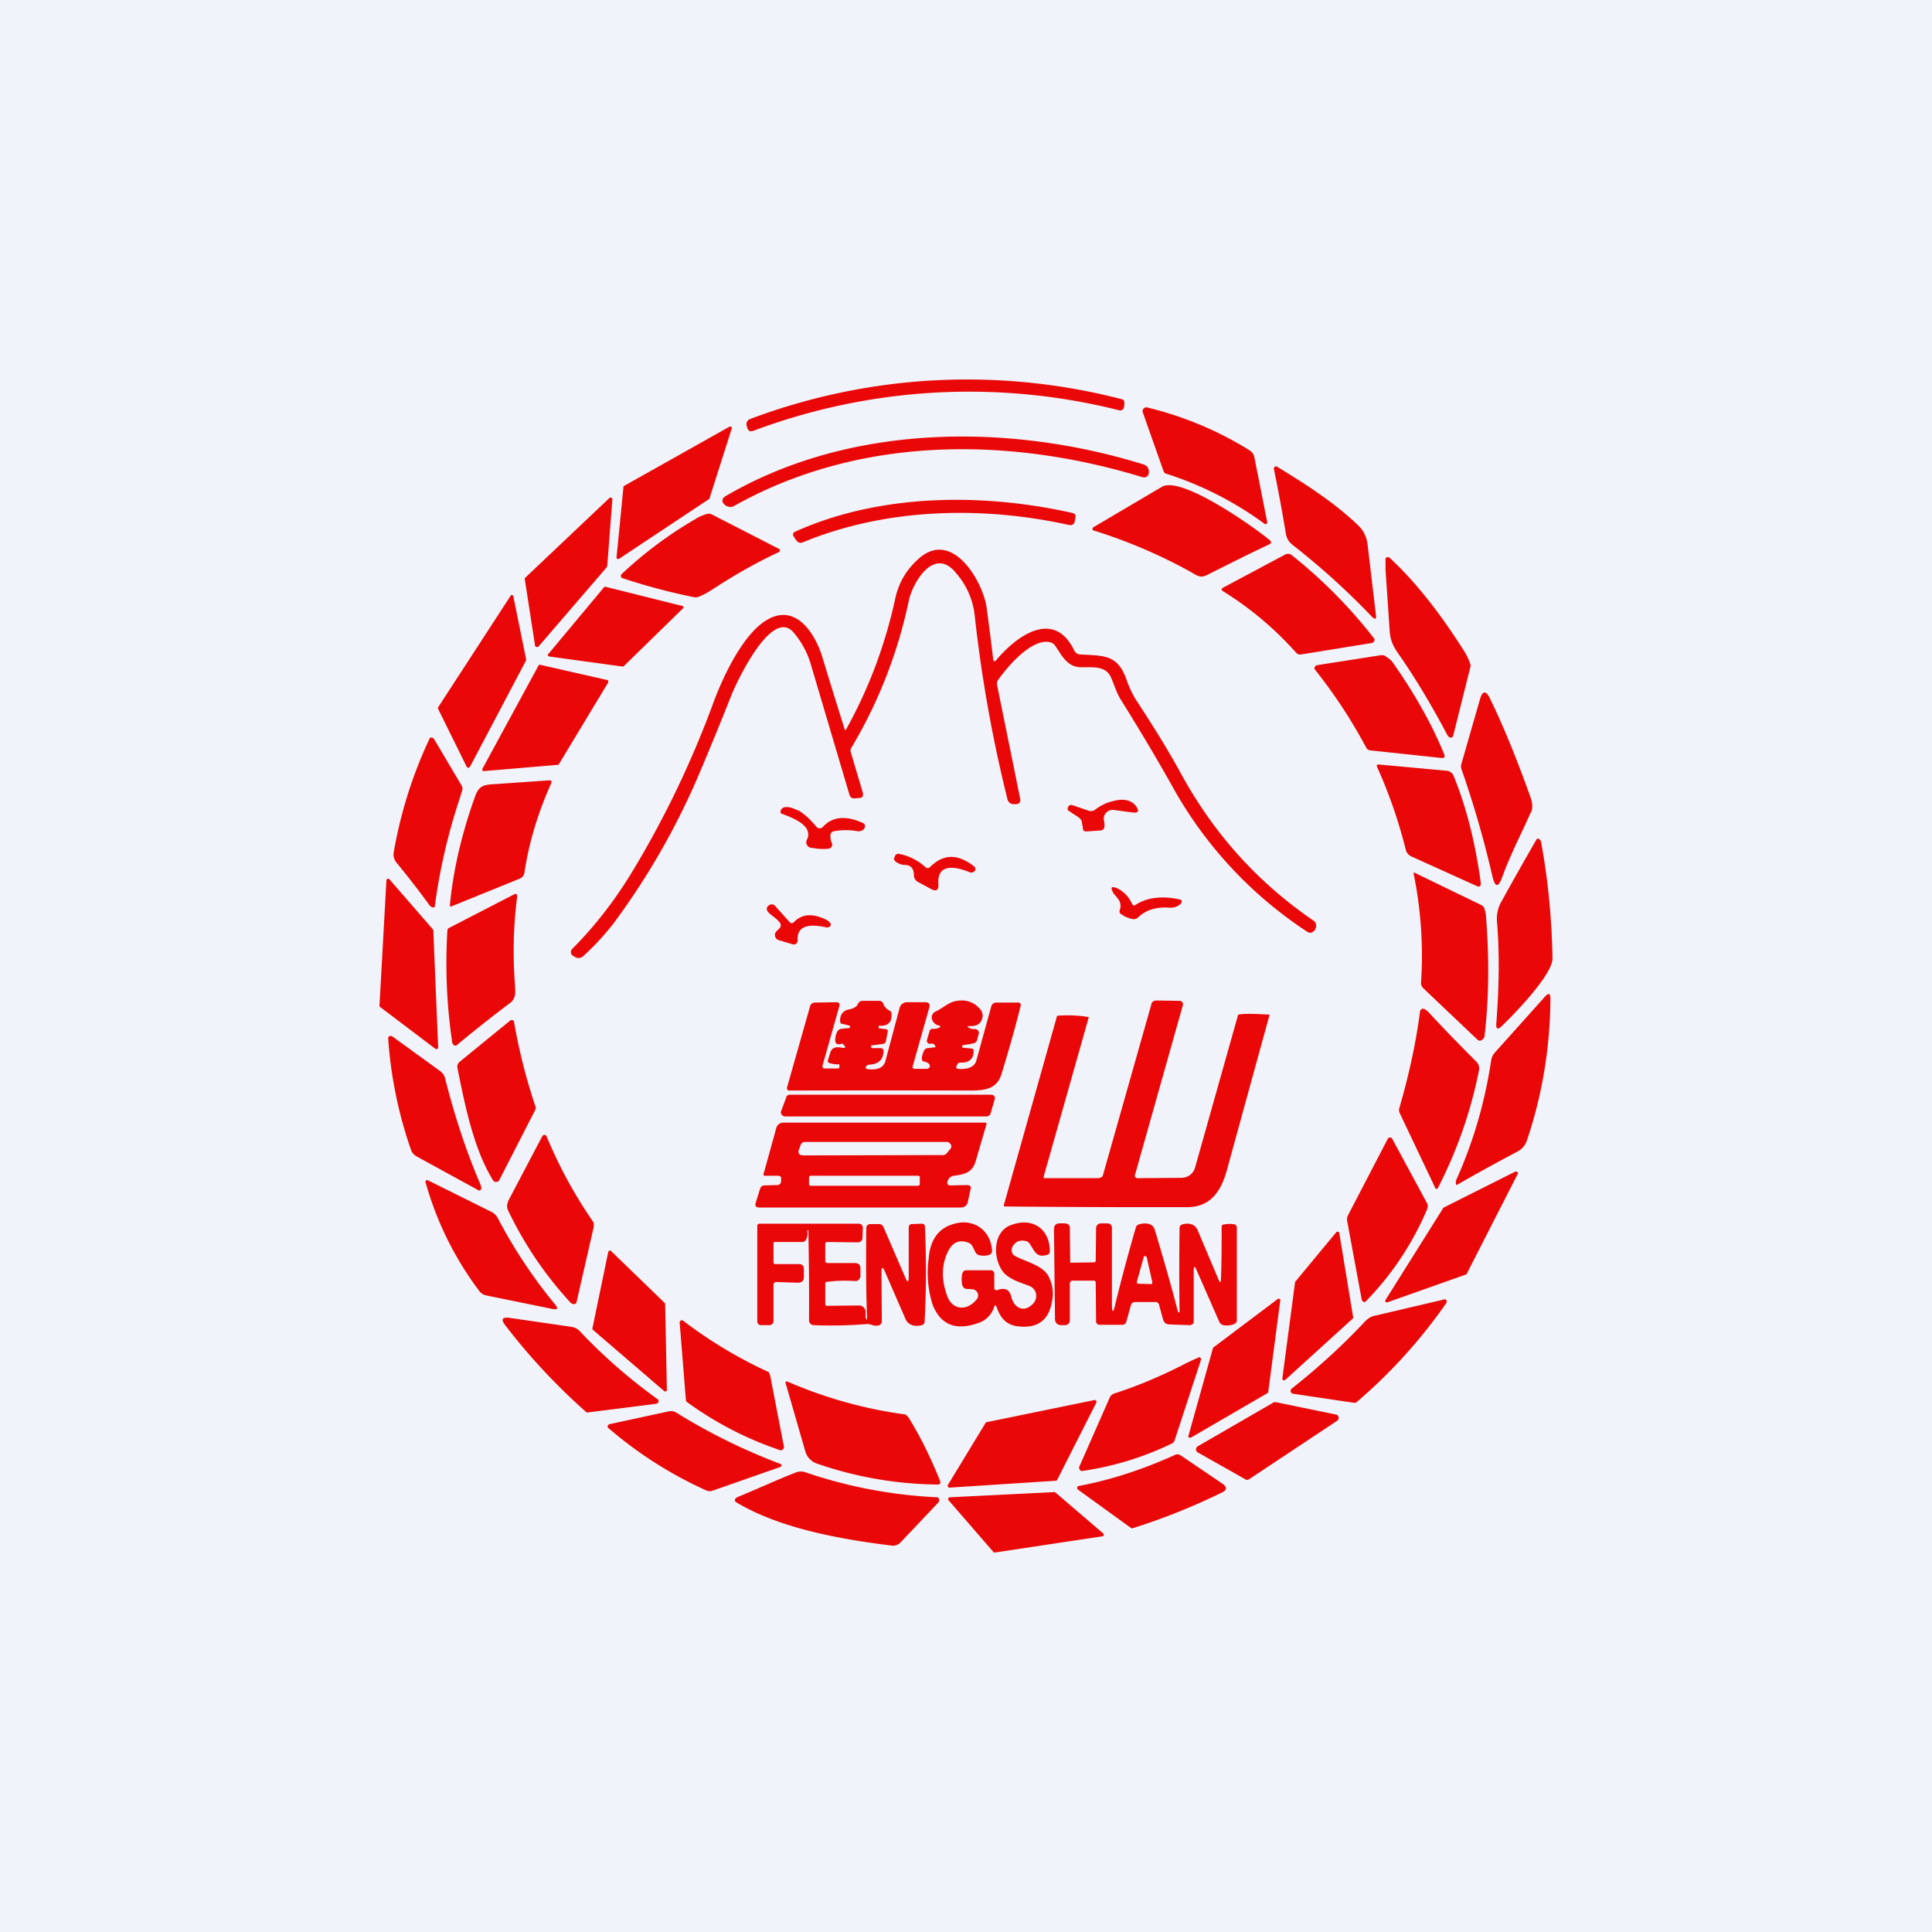<svg width="56" height="56" viewBox="0 0 56 56" xmlns="http://www.w3.org/2000/svg"><path fill="#F0F3FA" d="M0 0h56v56H0z"/><path d="M32.51 11.57c.05.01.08.04.08.1 0 .05 0 .1-.02.16a.12.12 0 0 1-.06.06.12.12 0 0 1-.08 0 17.8 17.8 0 0 0-10.6.6c-.09.03-.14 0-.17-.09l-.02-.07a.15.15 0 0 1 .01-.1.16.16 0 0 1 .08-.08 17.85 17.85 0 0 1 10.78-.58ZM36.65 15.18a9.88 9.88 0 0 0-2.88-1.46.2.2 0 0 1-.05-.08l-.6-1.7a.1.1 0 0 1 .03-.1.1.1 0 0 1 .1-.03c1.07.26 2.07.68 2.98 1.25.07.05.11.11.13.2l.37 1.87v.03a.05.05 0 0 1-.08.02ZM20.56 14.46l-2.62 1.74a.05.05 0 0 1-.07-.04l.2-2.03a.05.05 0 0 1 .01-.04l3.06-1.72a.05.05 0 0 1 .05 0 .04.04 0 0 1 .02.05l-.64 2.01-.01.03ZM21 14.4c3.57-2.11 8.2-2.16 12.14-.94.1.03.16.1.16.21 0 .04 0 .07-.02.1-.04.06-.1.08-.17.06-3.93-1.2-8.25-1.18-11.84.84a.2.2 0 0 1-.14.02.25.25 0 0 1-.18-.13.11.11 0 0 1 0-.09c0-.02.02-.05.05-.06ZM37.02 13.53c.82.5 1.68 1.05 2.36 1.71.15.15.23.32.26.54l.24 2.03c.02.15-.02.16-.12.06a21.13 21.13 0 0 0-2.3-2.08.51.51 0 0 1-.19-.33 48.75 48.75 0 0 0-.35-1.89l.03-.04a.06.06 0 0 1 .07 0ZM34.5 16.57a15.03 15.03 0 0 0-2.82-1.2.07.07 0 0 1 0-.08 7555.23 7555.23 0 0 1 2-1.18c.56-.33 2.69 1.18 3.14 1.56a.06.06 0 0 1 .02.05l-.01.03-.02.02c-.6.28-1.21.59-1.83.9-.2.1-.3 0-.48-.1ZM23.27 15.72c-.08.03-.14.01-.19-.06l-.07-.1c-.04-.07-.03-.12.04-.15 2.44-1.1 5.42-1.13 8.04-.54.07.02.1.06.08.13l-.02.12a.12.12 0 0 1-.1.1H31c-2.52-.56-5.31-.5-7.73.5ZM17.58 16.45l-1.98 2.3a.05.05 0 0 1-.05 0h-.02l-.02-.03-.3-1.94a.05.05 0 0 1 .02-.04l2.44-2.31a.05.05 0 0 1 .05 0l.02.01.01.03-.15 1.95-.02.03ZM20.72 17.04c-.15.1-.3.19-.45.25a.24.24 0 0 1-.15.02 17.41 17.41 0 0 1-2.1-.56.09.09 0 0 1-.02-.08c0-.02.02-.03.03-.04.65-.61 1.36-1.14 2.12-1.58.1-.07.21-.11.33-.15a.2.2 0 0 1 .15.01l1.95 1a.05.05 0 0 1 .02.07s0 .02-.02.02c-.64.3-1.26.65-1.86 1.04ZM24.52 21.15c.67-1.2 1.15-2.49 1.44-3.85.1-.41.3-.77.64-1.08 1-.94 1.91.67 2 1.41a69.65 69.65 0 0 1 .19 1.5c0 .02.01.02.02.03a.05.05 0 0 0 .06-.02c.56-.67 1.67-1.53 2.27-.28a.2.2 0 0 0 .17.11c.72.04 1.1 0 1.36.78.08.21.17.41.3.6.47.72.9 1.41 1.27 2.09.95 1.73 2.2 3.12 3.81 4.23.1.06.12.15.08.25a.16.16 0 0 1-.05.07c-.06.06-.13.06-.2.01a11.96 11.96 0 0 1-3.8-4.03c-.54-.97-1.04-1.8-1.58-2.67-.13-.2-.2-.44-.3-.67-.16-.35-.55-.28-.86-.29-.41 0-.56-.34-.76-.63a.27.27 0 0 0-.17-.1c-.52-.09-1.2.7-1.48 1.1a.18.18 0 0 0-.03.14l.67 3.3c.02.1-.03.16-.13.16h-.04c-.1 0-.17-.04-.2-.15a40.25 40.25 0 0 1-.95-5.34 2.23 2.23 0 0 0-.53-1.2c-.64-.81-1.27.27-1.38.8a13.89 13.89 0 0 1-1.66 4.25.15.15 0 0 0-.02.13l.35 1.18c.02.1-.01.15-.11.15l-.12.01c-.08.01-.14-.03-.16-.11l-1.12-3.78c-.1-.34-.27-.65-.5-.92-.64-.74-1.67 1.49-1.8 1.82-.3.76-.6 1.49-.9 2.2a21.18 21.18 0 0 1-2.52 4.42c-.24.31-.53.63-.88.95a.2.2 0 0 1-.26 0l-.04-.02a.13.13 0 0 1-.01-.2c.67-.67 1.27-1.45 1.8-2.34a28.16 28.16 0 0 0 2.29-4.8c.28-.75.89-2.08 1.64-2.44.8-.39 1.33.5 1.52 1.14a219.18 219.18 0 0 0 .65 2.1h.02l.01-.01ZM35.44 17.13a.05.05 0 0 1-.03-.04l.01-.03.02-.02 1.8-.96a.17.17 0 0 1 .2.01 14.25 14.25 0 0 1 2.4 2.43.1.1 0 0 1-.04.1.1.1 0 0 1-.05.02l-2.04.33a.15.15 0 0 1-.14-.05 9.62 9.62 0 0 0-2.13-1.79ZM40.16 16.52v-.32a.06.06 0 0 1 .04-.05h.06c.74.68 1.47 1.6 2.19 2.74.07.12.13.24.17.37.01.02.01.05 0 .07l-.5 2a.07.07 0 0 1-.06.05h-.03a.18.18 0 0 1-.08-.08c-.46-.87-.94-1.67-1.45-2.4-.14-.2-.21-.4-.22-.62l-.12-1.76ZM15.9 18.95l1.61-1.93a.05.05 0 0 1 .05-.01l2.2.55a.05.05 0 0 1 .05.06l-.02.02-1.7 1.66a.05.05 0 0 1-.05.02l-2.11-.29a.05.05 0 0 1-.04-.08ZM15.25 19.14l-1.63 3.09-.02.02h-.02a.05.05 0 0 1-.05-.02l-.83-1.68a.05.05 0 0 1 0-.05l2.1-3.23.01-.02a.05.05 0 0 1 .07.04l.37 1.82v.03ZM40.41 19.26c.58.83 1.08 1.7 1.45 2.6.03.09 0 .12-.08.11l-2.06-.22a.15.15 0 0 1-.12-.08 14.8 14.8 0 0 0-1.5-2.28.1.1 0 0 1 .08-.11l1.85-.29c.05 0 .1 0 .14.04.1.06.18.13.24.23ZM13.98 22.29l1.63-3a.04.04 0 0 1 .05-.02l1.94.44a.04.04 0 0 1 .03.03v.04l-1.43 2.37a.04.04 0 0 1-.04.02l-2.13.18a.04.04 0 0 1-.05-.04v-.02ZM44.37 23.55c-.27.61-.6 1.24-.83 1.88-.11.3-.2.3-.28-.02a29.1 29.1 0 0 0-.9-3.12.23.23 0 0 1 0-.15l.54-1.88c.07-.24.17-.25.28-.03.4.82.8 1.8 1.2 2.93.04.14.05.25 0 .39ZM13.3 23.22a17.03 17.03 0 0 0-.7 3.07.07.07 0 0 1-.06.01.16.16 0 0 1-.09-.06c-.32-.44-.64-.85-.96-1.24a.36.36 0 0 1-.08-.28 12.89 12.89 0 0 1 1.05-3.33.09.09 0 0 1 .12.03l.8 1.35c.02.04.03.08.02.13l-.1.32ZM42.8 25.68l-1.9-.86a.28.28 0 0 1-.15-.18c-.2-.8-.47-1.6-.83-2.4-.03-.06-.01-.08.05-.08l1.96.18a.24.24 0 0 1 .2.14c.37.9.63 1.93.79 3.1.01.11-.03.14-.12.1ZM13.78 23.06c.13-.36.36-.31.68-.34l1.44-.1c.08-.01.1.02.07.1-.38.85-.64 1.71-.77 2.58a.22.22 0 0 1-.14.17l-1.97.8a.04.04 0 0 1-.04 0 .04.04 0 0 1-.01-.03c.1-1.05.35-2.1.74-3.18Z" fill="#E90807"/><path d="M31.28 23.7a13 13 0 0 1-.32-.21.1.1 0 0 1 0-.1.1.1 0 0 1 .05-.05.1.1 0 0 1 .08 0l.47.16c.07.02.13.01.18-.03.15-.11.31-.2.49-.24.33-.1.57-.04.7.14.1.14.07.2-.1.18l-.53-.07a.26.26 0 0 0-.3.19.25.25 0 0 0 0 .12.5.5 0 0 1 .01.18c-.01.06-.05.1-.1.1l-.42.03c-.06 0-.1-.02-.1-.09l-.03-.17a.17.17 0 0 0-.08-.13ZM24.07 24.23c0 .07.01.14.04.2a.12.12 0 0 1-.04.15.12.12 0 0 1-.06.02c-.17.02-.34 0-.52-.03a.16.16 0 0 1-.12-.16c0-.02 0-.04.02-.07.2-.42-.45-.65-.75-.76l-.02-.04c.02-.14.13-.18.34-.12l.2.08c.19.12.35.28.5.46a.12.12 0 0 0 .14.04c.02 0 .04-.02.05-.03.27-.3.66-.34 1.15-.12.05.02.08.06.07.11 0 .04-.03.07-.06.1a.23.23 0 0 1-.17.03 1.96 1.96 0 0 0-.65 0 .15.15 0 0 0-.09.04.14.14 0 0 0-.03.1ZM43.37 29.68c.08-1.05.1-2 .02-2.98a.98.98 0 0 1 .12-.55 94.6 94.6 0 0 1 1.04-1.84.07.07 0 0 1 .06.01c.03.02.05.05.06.09.2 1.09.31 2.21.33 3.37 0 .48-1.14 1.65-1.48 1.97-.1.1-.16.08-.15-.07ZM26.96 25.13c.38-.38.8-.39 1.27-.02a.1.1 0 0 1 .03.13.1.1 0 0 1-.04.03.12.12 0 0 1-.12.01c-.36-.15-.95-.29-.9.35.01.17-.06.22-.21.14l-.37-.2a.22.22 0 0 1-.13-.2c0-.2-.09-.3-.28-.3a.45.45 0 0 1-.24-.09c-.06-.04-.07-.1-.03-.16a.1.1 0 0 1 .12-.07c.3.06.55.19.77.39a.1.1 0 0 0 .07.02.1.1 0 0 0 .06-.03ZM43.07 26.53c.1 1.24.09 2.4-.04 3.5 0 .04-.03.08-.07.11a.1.1 0 0 1-.13 0l-1.58-1.5a.21.21 0 0 1-.06-.17 11.87 11.87 0 0 0-.22-3.17.05.05 0 0 1 .04 0l1.94.94c.03.02.06.05.07.08.03.07.04.14.05.2ZM12.56 26.97l.14 3.38a.05.05 0 0 1-.02.05.05.05 0 0 1-.06 0l-1.6-1.21a.05.05 0 0 1-.02-.05l.2-3.62a.05.05 0 0 1 .06-.05l.03.02 1.26 1.45.01.03ZM32.91 26.23c.34-.22.77-.27 1.28-.16.06.01.08.05.05.1a.2.2 0 0 1-.07.07.42.42 0 0 1-.26.07c-.38-.03-.69.06-.92.28a.18.18 0 0 1-.16.05.85.85 0 0 1-.33-.14c-.05-.03-.06-.08-.04-.13.04-.12.02-.24-.08-.35l-.1-.12c-.11-.19-.07-.23.13-.14.18.1.31.24.4.43.02.05.06.07.1.04ZM13.11 30.23a15.63 15.63 0 0 1-.14-3.29.12.12 0 0 1 .04-.04l1.88-.97c.07-.04.1-.02.1.06-.11.85-.13 1.72-.06 2.6.01.18.02.35-.13.47a42.87 42.87 0 0 0-1.58 1.25.1.1 0 0 1-.08-.03.1.1 0 0 1-.03-.05ZM23.01 26.73c.23-.24.53-.26.9-.09.07.03.12.07.15.11.03.04.03.07 0 .1a.12.12 0 0 1-.11.03c-.32-.07-.86-.14-.83.37a.11.11 0 0 1-.04.1.12.12 0 0 1-.11.02l-.4-.12a.15.15 0 0 1-.1-.1.15.15 0 0 1 .03-.15l.1-.1a.12.12 0 0 0 0-.16c-.1-.14-.3-.23-.36-.34-.03-.07-.01-.12.05-.16a.13.13 0 0 1 .17.01l.43.48c.04.04.08.04.12 0ZM32.99 34.15l1.25-.01c.09 0 .18-.03.25-.08a.4.4 0 0 0 .15-.22l1.24-4.4c0-.02 0-.03.02-.03.12-.03.41-.03.9 0a33515.94 33515.94 0 0 1-1.25 4.55c-.17.58-.47 1.03-1.14 1.03a446.9 446.9 0 0 1-5.3-.02.06.06 0 0 1-.01-.05l1.53-5.44c0-.03.02-.04.05-.04a3.76 3.76 0 0 1 .88.04l-1.31 4.63v.02a.03.03 0 0 0 .03.02h1.57l.08-.03a.11.11 0 0 0 .04-.06l1.4-4.94c.01-.08.07-.12.16-.12l.67.01a.1.1 0 0 1 .07.04.09.09 0 0 1 .02.07l-1.39 4.93c-.02.06.01.1.09.1ZM25.5 29.81l.17.02c.05 0 .07.03.06.08l-.05.26c0 .05-.04.08-.09.09l-.31.04a.1.1 0 0 0-.03 0v.04c0 .03.02.04.04.04h.23c.06 0 .09.03.09.09-.01.25-.15.38-.42.39a.1.1 0 0 0-.07.03c-.05.06-.03.09.04.1.28.03.44-.04.5-.22l.42-1.57a.2.2 0 0 1 .07-.1.22.22 0 0 1 .13-.05h.54c.1 0 .14.05.12.14l-.48 1.7c-.02.06 0 .09.07.09h.35l.04-.02c.02-.01.03-.02.03-.04v-.04a.08.08 0 0 0-.02-.04.27.27 0 0 0-.14-.07c-.04 0-.07-.03-.07-.08 0-.08.03-.16.06-.23a.13.13 0 0 1 .12-.08l.16-.02c.06 0 .07-.02.03-.07-.02-.03-.06-.05-.1-.04a.1.1 0 0 1-.1-.02.09.09 0 0 1-.02-.09l.07-.24c.01-.06.05-.08.11-.08.05 0 .1 0 .14-.02.09-.03.09-.06 0-.08a.26.26 0 0 1-.17-.16.18.18 0 0 1 0-.14.19.19 0 0 1 .1-.1c.19-.09.37-.26.57-.3.28-.06.52.01.7.21.07.07.1.15.09.24-.03.19-.15.28-.36.27-.09 0-.1.01-.02.06.04.02.09.03.14.03a.12.12 0 0 1 .1.03.1.1 0 0 1 .03.1l-.04.15c-.01.08-.06.13-.15.14l-.29.05v.05c0 .01.01.02.03.02l.22.02c.06 0 .09.03.08.08 0 .23-.14.34-.38.33a.1.1 0 0 0-.05.01.1.1 0 0 0-.04.04l-.03.06v.05l.01.01.03.01c.2.02.48-.01.54-.24l.43-1.56c.02-.08.07-.12.16-.12h.59c.09-.01.12.03.1.11-.16.65-.35 1.3-.55 1.96-.13.42-.45.48-.9.48a1090.15 1090.15 0 0 0-5.28 0 .08.08 0 0 1-.02-.02.07.07 0 0 1-.02-.06l.67-2.36c.02-.07.07-.11.15-.11l.6-.01c.09 0 .12.04.1.11l-.49 1.73v.03a.07.07 0 0 0 .04.05h.38c.06 0 .08-.02.07-.07v-.05h-.01a.8.8 0 0 1-.26-.03c-.06-.02-.08-.05-.06-.1l.07-.22c.04-.12.14-.16.29-.14.16.04.18 0 .06-.11h-.01c-.15.05-.21 0-.2-.13a.5.5 0 0 1 .06-.22.15.15 0 0 1 .12-.08l.21-.02a.05.05 0 0 0 .04-.02v-.04l-.02-.01a1.36 1.36 0 0 0-.2-.05c-.05 0-.07-.04-.07-.09 0-.19.09-.3.26-.33a.55.55 0 0 0 .18-.07.16.16 0 0 0 .07-.08c.03-.06.07-.1.14-.1h.48c.07 0 .11.04.13.1.03.08.09.14.17.18a.1.1 0 0 1 .06.09c.02.25-.1.37-.36.35l-.01.01v.04c0 .02 0 .03.03.03ZM42.21 34.2c.5-1.11.83-2.26 1.01-3.45a.45.45 0 0 1 .1-.23l1.46-1.63c.11-.12.16-.1.16.06-.01 1.42-.24 2.8-.68 4.1a.55.55 0 0 1-.26.32 59.92 59.92 0 0 0-1.78.98.05.05 0 0 1-.02-.04c-.01-.04 0-.07.01-.11ZM41.6 34.43l-1.03-2.17a.2.2 0 0 1-.01-.14c.27-.93.48-1.87.6-2.8a.09.09 0 0 1 .1-.08c.04 0 .08.04.13.08.46.5.93.98 1.4 1.45a.28.28 0 0 1 .08.25 12.97 12.97 0 0 1-1.2 3.43.06.06 0 0 1-.06 0l-.02-.02ZM15.51 32.18l-1.04 2.03a.1.1 0 0 1-.08.05.1.1 0 0 1-.1-.05c-.56-.9-.82-2.2-1.03-3.25a.18.18 0 0 1 .06-.18l1.47-1.2a.08.08 0 0 1 .07-.01.07.07 0 0 1 .04.05 16.52 16.52 0 0 0 .63 2.48.2.2 0 0 1-.02.08ZM13.93 34.34l.02.07c0 .1-.04.12-.12.07l-1.77-.97a.34.34 0 0 1-.15-.19 12.34 12.34 0 0 1-.66-3.25l.03-.03a.08.08 0 0 1 .09 0l1.38 1c.07.05.13.12.15.21.28 1.11.62 2.14 1.03 3.09ZM28.6 32.36h-5.85a.12.12 0 0 1-.09-.05.1.1 0 0 1-.02-.1l.15-.4c0-.03.02-.05.04-.06a.12.12 0 0 1 .07-.02h5.82l.06.01.04.03a.1.1 0 0 1 .01.1l-.12.41a.1.1 0 0 1-.05.06.12.12 0 0 1-.06.02ZM14.72 34.83l1-1.9a.07.07 0 0 1 .12 0 13.33 13.33 0 0 0 1.37 2.51v.12l-.5 2.19a.07.07 0 0 1-.08.05.16.16 0 0 1-.1-.05 10.8 10.8 0 0 1-1.8-2.66.29.29 0 0 1 0-.26ZM41.37 35.04a8.66 8.66 0 0 1-1.8 2.7.09.09 0 0 1-.1-.07l-.42-2.27a.27.27 0 0 1 .02-.17L40.23 33a.07.07 0 0 1 .06-.03.07.07 0 0 1 .06.03l1.01 1.87c.03.05.03.1.01.16Z" fill="#E90807"/><path fill-rule="evenodd" d="M22.54 34.08h-.33c-.07.01-.1-.02-.07-.08l.36-1.3a.21.21 0 0 1 .08-.12.23.23 0 0 1 .14-.04h5.85l.02.02a.05.05 0 0 1 0 .04l-.31 1.06c-.1.33-.32.38-.63.42-.1.01-.17.09-.19.18-.01.07.02.1.1.1l.46-.01c.1 0 .14.04.11.13l-.08.37c-.03.1-.1.15-.2.15H22c-.08 0-.12-.04-.1-.12l.13-.42c.02-.06.06-.1.13-.1l.36-.01c.08 0 .12-.05.12-.12v-.05c.01-.07-.02-.1-.1-.1Zm.8-.98h4.1c.02 0 .04 0 .07.02l.05.05a.12.12 0 0 1-.02.14l-.1.12a.14.14 0 0 1-.1.05l-4.06.01-.07-.01a.13.13 0 0 1-.05-.04.12.12 0 0 1 0-.12l.05-.14a.13.13 0 0 1 .05-.06.14.14 0 0 1 .07-.02Zm.15.98h3.12c.03 0 .05.01.05.04v.2c0 .03-.02.05-.05.05H23.5a.05.05 0 0 1-.05-.04v-.2c0-.03.02-.05.05-.05Z" fill="#E90807"/><path d="m43.99 34.03-1.47 2.88-.02.03-2.29.81h-.02a.05.05 0 0 1-.04-.04l.01-.03 1.67-2.66c0-.01 0-.02.02-.02l2.07-1.04h.03A.05.05 0 0 1 44 34v.03ZM16.01 37.94l-1.91-.39a.32.32 0 0 1-.2-.12 9.44 9.44 0 0 1-1.57-3.18.05.05 0 0 1 .07-.04l1.83.91c.09.04.15.1.2.19.45.86 1 1.7 1.66 2.5.1.12.07.16-.08.13ZM23.4 35.7c.02.07 0 .15-.03.22a.13.13 0 0 1-.13.08h-.78c-.03 0-.04.01-.04.04v.56l.01.02.03.02h.7c.09 0 .14.05.14.14v.24c0 .1-.06.16-.17.16l-.63-.02c-.05 0-.07.03-.08.07v1.06a.12.12 0 0 1-.13.12h-.21a.13.13 0 0 1-.1-.03.12.12 0 0 1-.03-.08v-2.76c0-.05.02-.07.07-.07h2.87c.08 0 .12.05.12.13l-.01.28a.13.13 0 0 1-.14.13l-.88-.01c-.04 0-.06.02-.06.06v.49c0 .02 0 .03.02.04l.04.02h.8c.1 0 .16.05.16.15v.22a.16.16 0 0 1-.11.15h-.07a4.06 4.06 0 0 0-.83.03l-.01.04v.6c0 .03.02.05.05.05l.92-.01a.19.19 0 0 1 .2.18v.16c.03.1.05.09.04-.03-.03-.84-.03-1.7-.02-2.55 0-.08.05-.12.13-.12h.24c.06 0 .1.03.13.09l.63 1.46c.06.15.1.14.1-.01v-1.44c0-.07.04-.1.1-.1l.27-.01c.06 0 .1.02.1.09.04.93.04 1.84-.01 2.74 0 .06-.03.1-.09.11-.17.05-.38.01-.46-.17l-.6-1.38c-.06-.15-.1-.14-.1.02l.01 1.41c0 .07-.03.11-.1.13a.37.37 0 0 1-.2-.02.36.36 0 0 0-.15-.02c-.5.04-1.02.05-1.53.03a.14.14 0 0 1-.13-.14 95.63 95.63 0 0 0-.02-2.61c-.02 0-.03.01-.03.03ZM28.81 37.9a.71.71 0 0 1-.46.45c-.65.23-1.09.05-1.32-.54a3.08 3.08 0 0 1-.11-1.35c.05-.58.33-.91.83-1.01.52-.1.94.23 1 .74.02.12-.02.18-.14.2a.58.58 0 0 1-.19 0 .19.19 0 0 1-.14-.08l-.1-.2a.25.25 0 0 0-.14-.1c-.24-.08-.42 0-.55.24-.2.39-.21.83-.04 1.3.15.44.59.46.87.1a.18.18 0 0 0-.13-.28l-.16-.01c-.08 0-.12-.05-.14-.12a.82.82 0 0 1 0-.32c.02-.06.05-.1.12-.1h.7a.1.1 0 0 1 .11.1v.4c0 .07.04.09.1.07.22-.08.35 0 .4.22.07.28.33.44.58.22.2-.16.18-.46-.07-.56-.27-.1-.65-.21-.8-.47-.26-.41-.23-1.13.3-1.3.61-.22 1.1.13 1.1.77a.1.1 0 0 1-.07.1c-.31.1-.37-.1-.5-.3a.2.2 0 0 0-.1-.09c-.16-.05-.3-.01-.39.12a.22.22 0 0 0 0 .27l.08.05c.31.16.77.26.94.57.12.23.16.48.1.75-.1.55-.44.78-1.02.7-.28-.04-.47-.22-.58-.55-.03-.07-.05-.07-.08 0ZM37.57 37.12l1.16-1.4a.05.05 0 0 1 .08 0l.01.02.4 2.43a.05.05 0 0 1 0 .04L37.25 40l-.03.01a.05.05 0 0 1-.05-.03v-.03l.37-2.8.02-.02ZM19.25 40.32l-2.06-1.77a.05.05 0 0 1-.02-.04l.46-2.22.01-.02a.05.05 0 0 1 .05-.02c.01 0 .02 0 .03.02l1.55 1.5.01.03.05 2.48a.05.05 0 0 1-.03.05.05.05 0 0 1-.05-.01Z" fill="#E90807"/><path fill-rule="evenodd" d="M34.6 38.3v-1.45c0-.16.03-.17.09-.02l.65 1.48a.17.17 0 0 0 .12.1c.1.02.21.01.31-.03a.12.12 0 0 0 .08-.12v-2.7l-.02-.04a.08.08 0 0 0-.04-.03.82.82 0 0 0-.3 0c-.06 0-.08.03-.08.08 0 .5 0 1-.02 1.5 0 .11-.03.12-.07.02l-.6-1.42c-.08-.2-.27-.23-.45-.18-.05.02-.08.05-.08.1a89.94 89.94 0 0 0 0 2.45c-.03 0-.04-.01-.05-.03-.2-.78-.43-1.57-.67-2.37-.06-.2-.3-.2-.46-.15a.13.13 0 0 0-.09.1c-.22.76-.42 1.5-.59 2.2-.06.28-.1.28-.1 0V35.6c0-.1-.05-.14-.15-.14h-.17a.14.14 0 0 0-.14.14l-.01.95c0 .02-.02.04-.05.04l-.66.01c-.02 0-.03 0-.03-.02l-.01-.98c0-.1-.06-.14-.16-.14h-.14c-.1 0-.16.06-.16.17l.03 2.62a.17.17 0 0 0 .15.16h.13a.14.14 0 0 0 .15-.13v-1.1l.03-.04a.06.06 0 0 1 .04-.02h.62c.04 0 .06.02.06.06l.01 1.12c0 .03.01.05.03.07a.1.1 0 0 0 .07.03h.65c.07 0 .11-.03.13-.1l.13-.47c.02-.06.06-.09.13-.09h.58a.1.1 0 0 1 .1.06l.12.44c.03.1.09.15.2.15l.57.02a.12.12 0 0 0 .12-.08v-.04Zm-1.45-1.86-.2.72a.05.05 0 0 0 .02.04.05.05 0 0 0 .03.01l.36.01h.02a.05.05 0 0 0 .02-.04v-.02l-.16-.71a.05.05 0 0 0-.05-.04h-.03l-.01.03Z" fill="#E90807"/><path d="m35.18 39.05 1.86-1.4a.05.05 0 0 1 .05 0l.02.01v.03l-.35 2.66a.05.05 0 0 1-.02.03l-2.22 1.29h-.06a.05.05 0 0 1-.01-.06l.71-2.54s0-.02.02-.02ZM41.9 37.8a15.1 15.1 0 0 1-2.6 2.86h-.06l-1.75-.26a.09.09 0 0 1-.08-.11l.03-.04c.81-.64 1.5-1.28 2.1-1.92.09-.1.2-.18.34-.2l1.96-.46c.06-.02.1 0 .09.08a.1.1 0 0 1-.02.04ZM19.02 40.69l-1.98.25H17l-.02-.02c-.9-.8-1.67-1.64-2.33-2.5-.14-.18-.1-.25.13-.22l1.79.26c.1.02.18.06.24.13a15.68 15.68 0 0 0 2.27 1.98.08.08 0 0 1-.02.1.09.09 0 0 1-.05.02ZM19.8 38.28a12.91 12.91 0 0 0 2.48 1.49l.04.08.4 2.07a.1.1 0 0 1-.09.12 10 10 0 0 1-2.73-1.41.15.15 0 0 1-.02-.06l-.18-2.24a.06.06 0 0 1 .06-.06h.03ZM34.35 39.53a6.86 6.86 0 0 1 .41-.19.06.06 0 0 1 .05.08l-.76 2.32a.15.15 0 0 1-.08.1 8.85 8.85 0 0 1-2.62.8.1.1 0 0 1-.06-.14l.88-2a.22.22 0 0 1 .13-.11c.66-.21 1.35-.5 2.05-.86ZM26.33 41.08c.35.56.66 1.2.92 1.85.02.06 0 .1-.07.1a11 11 0 0 1-3.48-.6.53.53 0 0 1-.36-.37l-.56-1.94c-.03-.07 0-.1.08-.06a12.8 12.8 0 0 0 3.39.94l.08.08ZM30.6 42.92l-3.08.2a.05.05 0 0 1-.04-.02l-.01-.03v-.02l1.1-1.81a.04.04 0 0 1 .04-.02l3.12-.64a.05.05 0 0 1 .05.04v.03l-1.14 2.25a.05.05 0 0 1-.04.02ZM38.76 41.18l-2.56 1.7a.1.1 0 0 1-.1 0l-1.38-.78a.1.1 0 0 1-.04-.14.1.1 0 0 1 .04-.04l2.18-1.26a.1.1 0 0 1 .07-.02l1.75.36a.1.1 0 0 1 .04.18ZM22.62 42.52l-1.97.69a.25.25 0 0 1-.18-.01 11.69 11.69 0 0 1-2.85-1.82.07.07 0 0 1 .05-.1l1.71-.37a.3.3 0 0 1 .23.04 17.25 17.25 0 0 0 3.03 1.49.05.05 0 0 1-.02.08ZM34.23 42.19l1.21.82c.13.1.13.18-.02.25a18.5 18.5 0 0 1-2.6 1.04.13.13 0 0 1-.05-.02l-1.52-1.1a.07.07 0 0 1-.03-.06l.02-.04.04-.01c.9-.17 1.83-.47 2.78-.9a.17.17 0 0 1 .17.02ZM21.36 43.4c.57-.23 1.14-.5 1.71-.72a.4.4 0 0 1 .29 0 13.78 13.78 0 0 0 3.82.72.1.1 0 0 1 .04.1.1.1 0 0 1-.03.06l-1.08 1.14a.3.3 0 0 1-.26.1c-1.46-.18-3.23-.49-4.5-1.25a.08.08 0 0 1-.05-.07.08.08 0 0 1 .06-.07ZM31.96 44.53l-3.12.47h-.03l-.02-.02-1.3-1.5a.05.05 0 0 1 0-.05.05.05 0 0 1 .03-.03l3.03-.15h.03l1.4 1.2.01.02a.05.05 0 0 1-.03.06Z" fill="#E90807"/></svg>